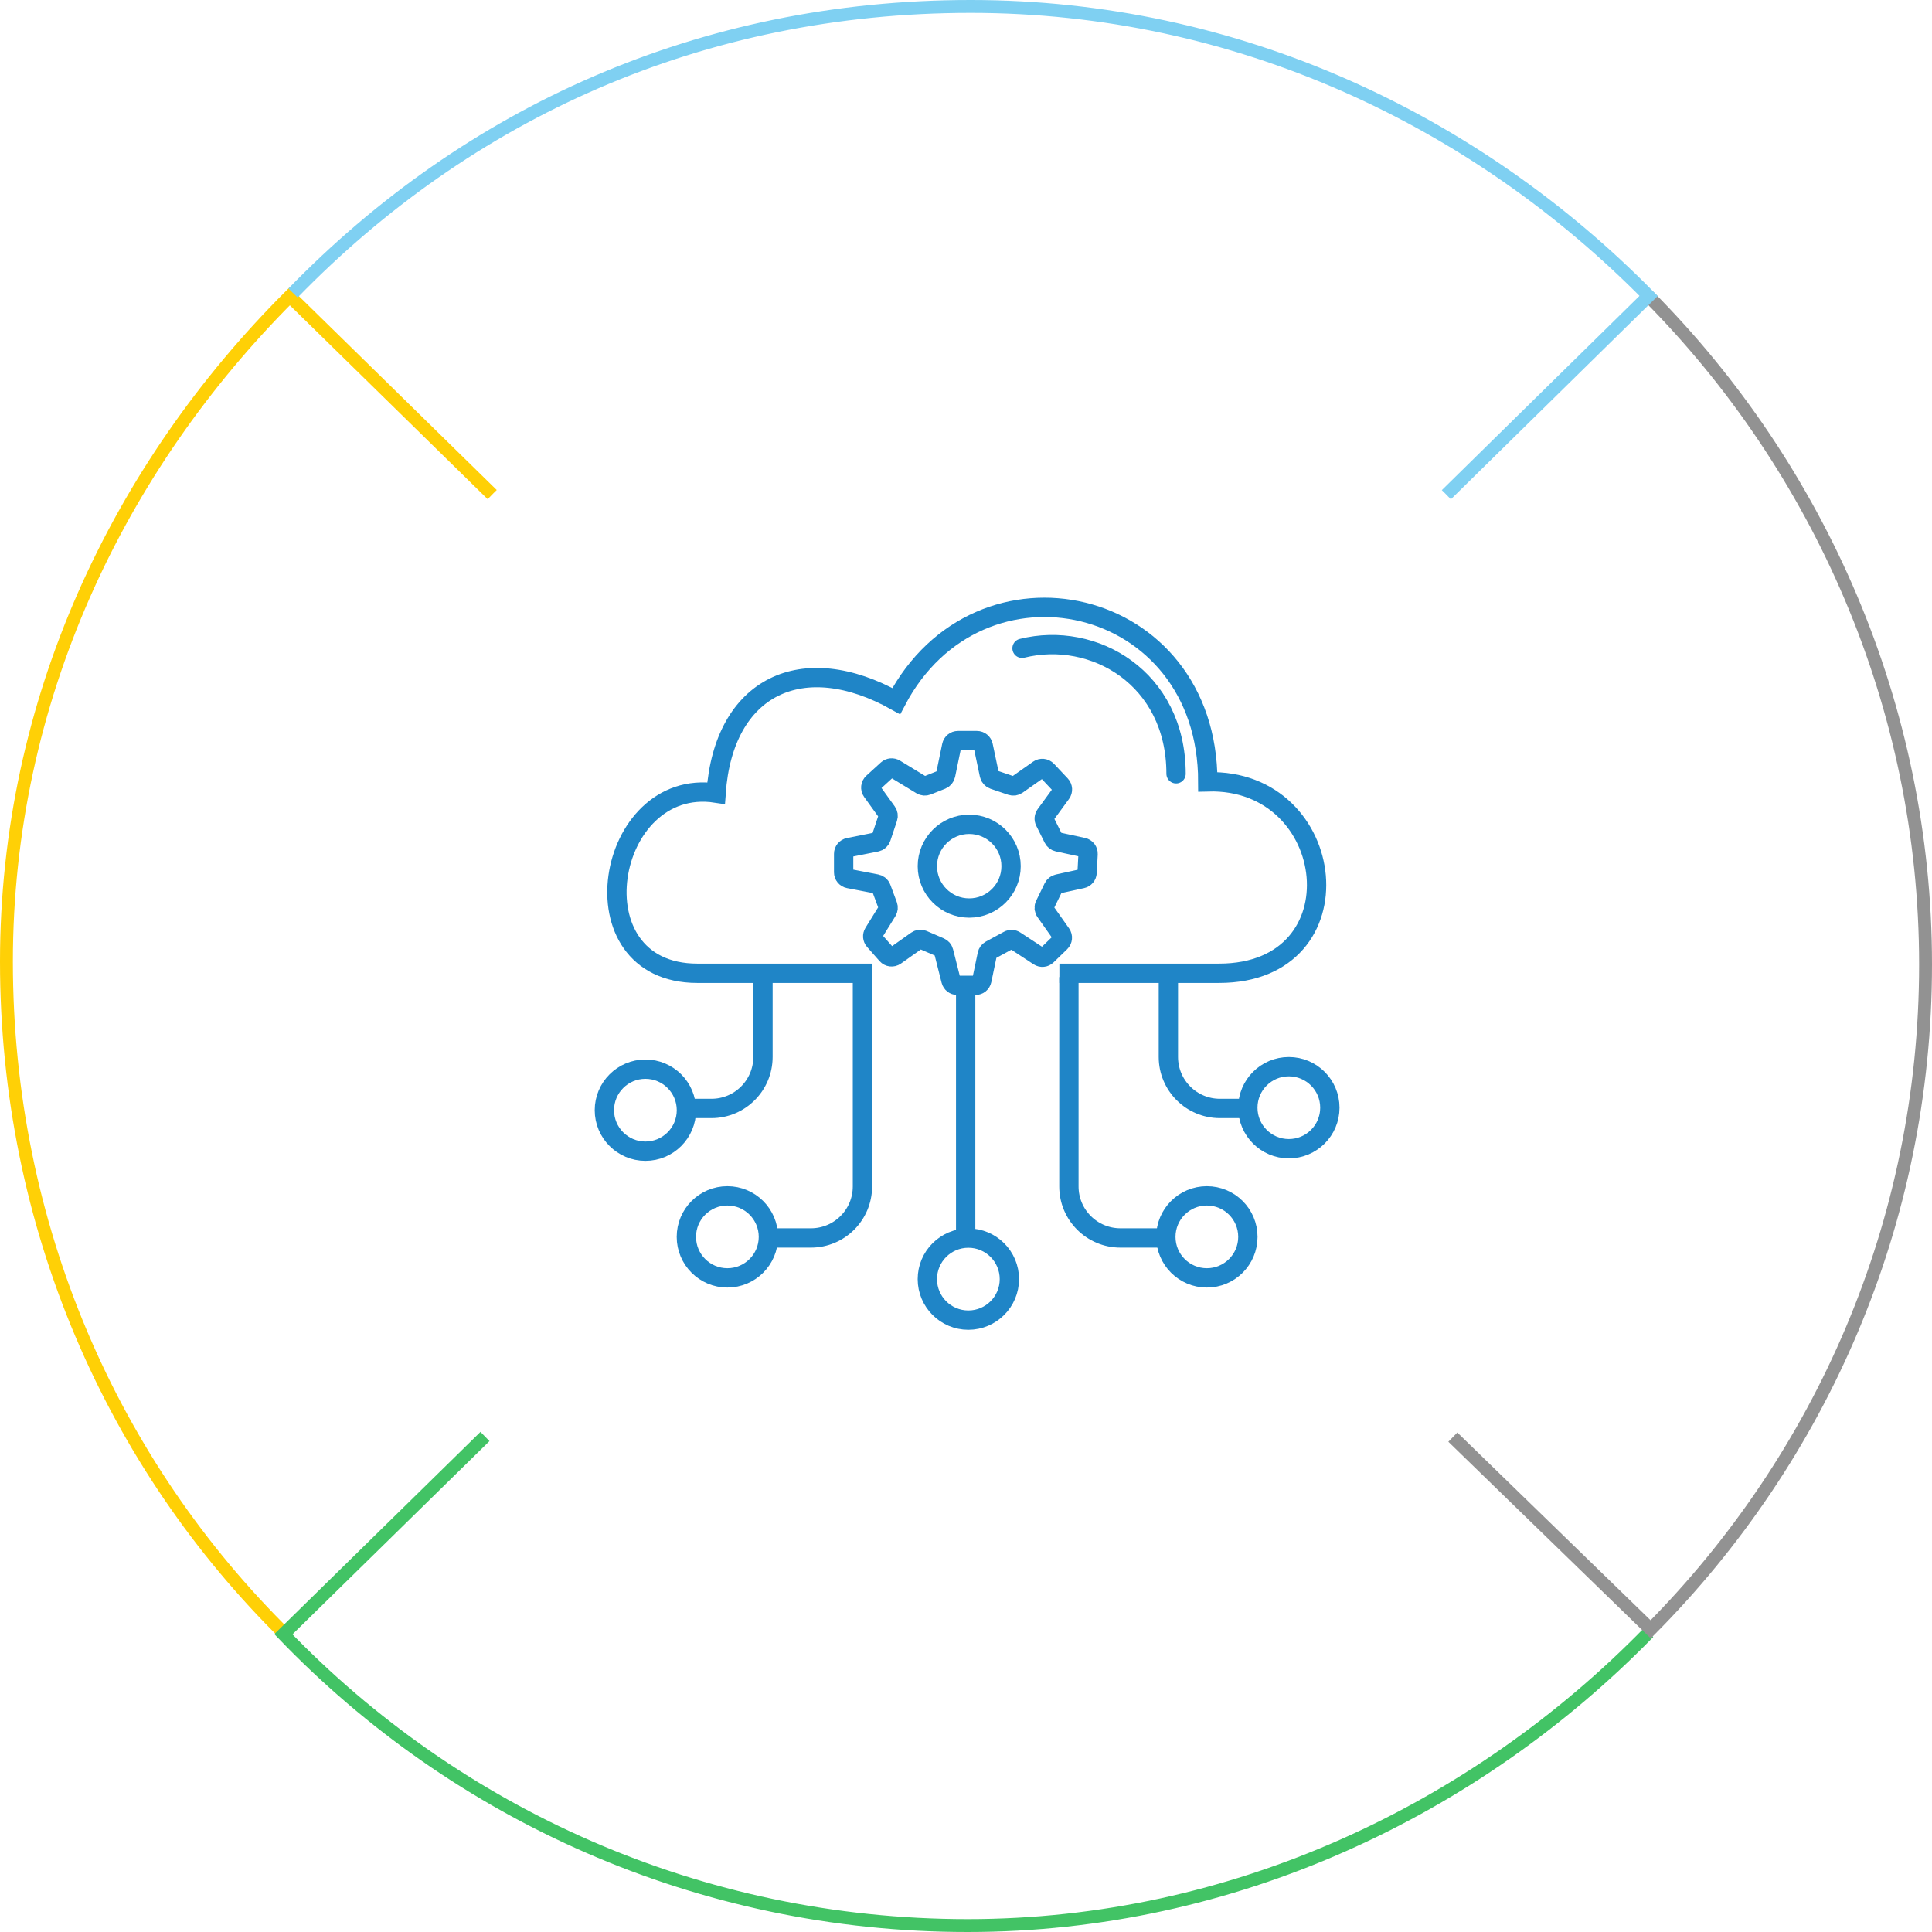 <svg width="300" height="300" viewBox="0 0 300 300" fill="none" xmlns="http://www.w3.org/2000/svg">
<g clip-path="url(#clip0_1462_1405)">
<path d="M44.5 254C17.407 227.376 1 190.313 1 149.325C1 108.771 18.41 72.56 45 46L113 112.639" stroke="#FFD006" stroke-width="2"/>
<path d="M125.328 174L44 253.761C70.81 281.645 108.509 299 150.267 299C191.441 299 229.076 281.074 256 253.5" stroke="#42C365" stroke-width="2"/>
<path d="M256 46C282.404 72.605 299 109.55 299 149.751C299 189.951 282.719 226.395 256.316 253L189 187.609" stroke="#929292" stroke-width="2"/>
<path d="M45.5 45.5C72.629 17.602 108.731 1 150.726 1C192.065 1 229.071 18.604 256 45.953L180.643 120" stroke="#7FD0F2" stroke-width="2"/>
<g filter="url(#filter0_d_1462_1405)">
<path d="M150.5 255C208.214 255 255 208.214 255 150.5C255 92.786 208.214 46 150.5 46C92.786 46 46 92.786 46 150.5C46 208.214 92.786 255 150.5 255Z" fill="white"/>
<path d="M164.5 151.129H189.297C211.445 151.129 207.948 120.819 187.548 121.402C187.548 92.258 151.992 84.389 139.17 108.87C124.597 100.71 112.357 106.539 111.192 123.151C93.996 120.528 88.75 151.129 108.277 151.129H135.4" stroke="#1F85C7" stroke-width="3"/>
<path d="M182.618 120.154C182.618 105.286 169.831 97.897 158.701 100.668" stroke="#1F85C7" stroke-width="3" stroke-linecap="round"/>
<path d="M143.974 121.971L146.226 121.072C146.538 120.948 146.766 120.675 146.835 120.346L147.776 115.797C147.872 115.333 148.281 115 148.755 115H151.695C152.167 115 152.575 115.331 152.673 115.794L153.628 120.317C153.7 120.662 153.95 120.943 154.283 121.057L157.028 121.992C157.331 122.095 157.665 122.047 157.926 121.863L161.271 119.506C161.678 119.219 162.234 119.276 162.575 119.638L164.706 121.902C165.035 122.253 165.069 122.788 164.785 123.177L162.339 126.527C162.119 126.829 162.085 127.228 162.252 127.563L163.57 130.206C163.705 130.478 163.957 130.673 164.254 130.737L168.168 131.584C168.648 131.687 168.981 132.123 168.956 132.613L168.804 135.513C168.781 135.963 168.46 136.342 168.019 136.438L164.257 137.261C163.958 137.326 163.706 137.525 163.572 137.799L162.24 140.528C162.08 140.856 162.111 141.245 162.322 141.543L164.781 145.027C165.065 145.43 165.013 145.979 164.659 146.322L162.555 148.359C162.219 148.685 161.702 148.734 161.311 148.477L157.618 146.055C157.31 145.853 156.916 145.836 156.592 146.012L153.799 147.528C153.541 147.668 153.357 147.915 153.297 148.202L152.46 152.205C152.364 152.668 151.955 153 151.482 153H148.641C148.183 153 147.784 152.689 147.671 152.246L146.533 147.76C146.457 147.459 146.245 147.21 145.96 147.088L143.319 145.949C142.999 145.811 142.63 145.849 142.346 146.051L139.027 148.398C138.61 148.692 138.038 148.626 137.7 148.243L135.766 146.05C135.474 145.719 135.433 145.237 135.665 144.862L137.762 141.475C137.925 141.213 137.957 140.89 137.849 140.601L136.843 137.892C136.721 137.564 136.438 137.324 136.095 137.258L131.811 136.432C131.34 136.341 131 135.929 131 135.45V132.584C131 132.107 131.337 131.696 131.804 131.603L136.078 130.749C136.43 130.679 136.717 130.425 136.831 130.085L137.858 126.998C137.96 126.693 137.908 126.358 137.721 126.098L135.403 122.879C135.106 122.467 135.165 121.898 135.54 121.556L137.78 119.512C138.108 119.212 138.594 119.165 138.974 119.396L143.083 121.897C143.352 122.06 143.682 122.088 143.974 121.971Z" stroke="#1F85C7" stroke-width="3"/>
<circle cx="150.5" cy="134.5" r="6.5" stroke="#1F85C7" stroke-width="3"/>
<path d="M181.424 151.719V164.119C181.424 168.538 185.006 172.119 189.424 172.119H192.499M165.978 151.719V184.228C165.978 188.647 169.56 192.228 173.978 192.228H179.967M149.949 151.719V191.063M133.92 151.719V184.228C133.92 188.647 130.338 192.228 125.92 192.228H120.514M118.474 151.719V164.119C118.474 168.538 114.892 172.119 110.474 172.119H107.691" stroke="#1F85C7" stroke-width="3"/>
<circle cx="200.131" cy="172.002" r="6.369" stroke="#1F85C7" stroke-width="3"/>
<circle cx="187.401" cy="192.06" r="6.369" stroke="#1F85C7" stroke-width="3"/>
<circle cx="150.367" cy="198.619" r="6.369" stroke="#1F85C7" stroke-width="3"/>
<circle cx="112.948" cy="192.06" r="6.369" stroke="#1F85C7" stroke-width="3"/>
<circle cx="100.218" cy="172.388" r="6.369" stroke="#1F85C7" stroke-width="3"/>
</g>
</g>
<defs>
<filter id="filter0_d_1462_1405" x="24" y="24" width="253" height="253" filterUnits="userSpaceOnUse" color-interpolation-filters="sRGB">
<feFlood flood-opacity="0" result="BackgroundImageFix"/>
<feColorMatrix in="SourceAlpha" type="matrix" values="0 0 0 0 0 0 0 0 0 0 0 0 0 0 0 0 0 0 127 0" result="hardAlpha"/>
<feOffset/>
<feGaussianBlur stdDeviation="11"/>
<feComposite in2="hardAlpha" operator="out"/>
<feColorMatrix type="matrix" values="0 0 0 0 0 0 0 0 0 0 0 0 0 0 0 0 0 0 0.15 0"/>
<feBlend mode="normal" in2="BackgroundImageFix" result="effect1_dropShadow_1462_1405"/>
<feBlend mode="normal" in="SourceGraphic" in2="effect1_dropShadow_1462_1405" result="shape"/>
</filter>
<clipPath id="clip0_1462_1405">
<rect width="300" height="300" fill="white"/>
</clipPath>
</defs>
</svg>
